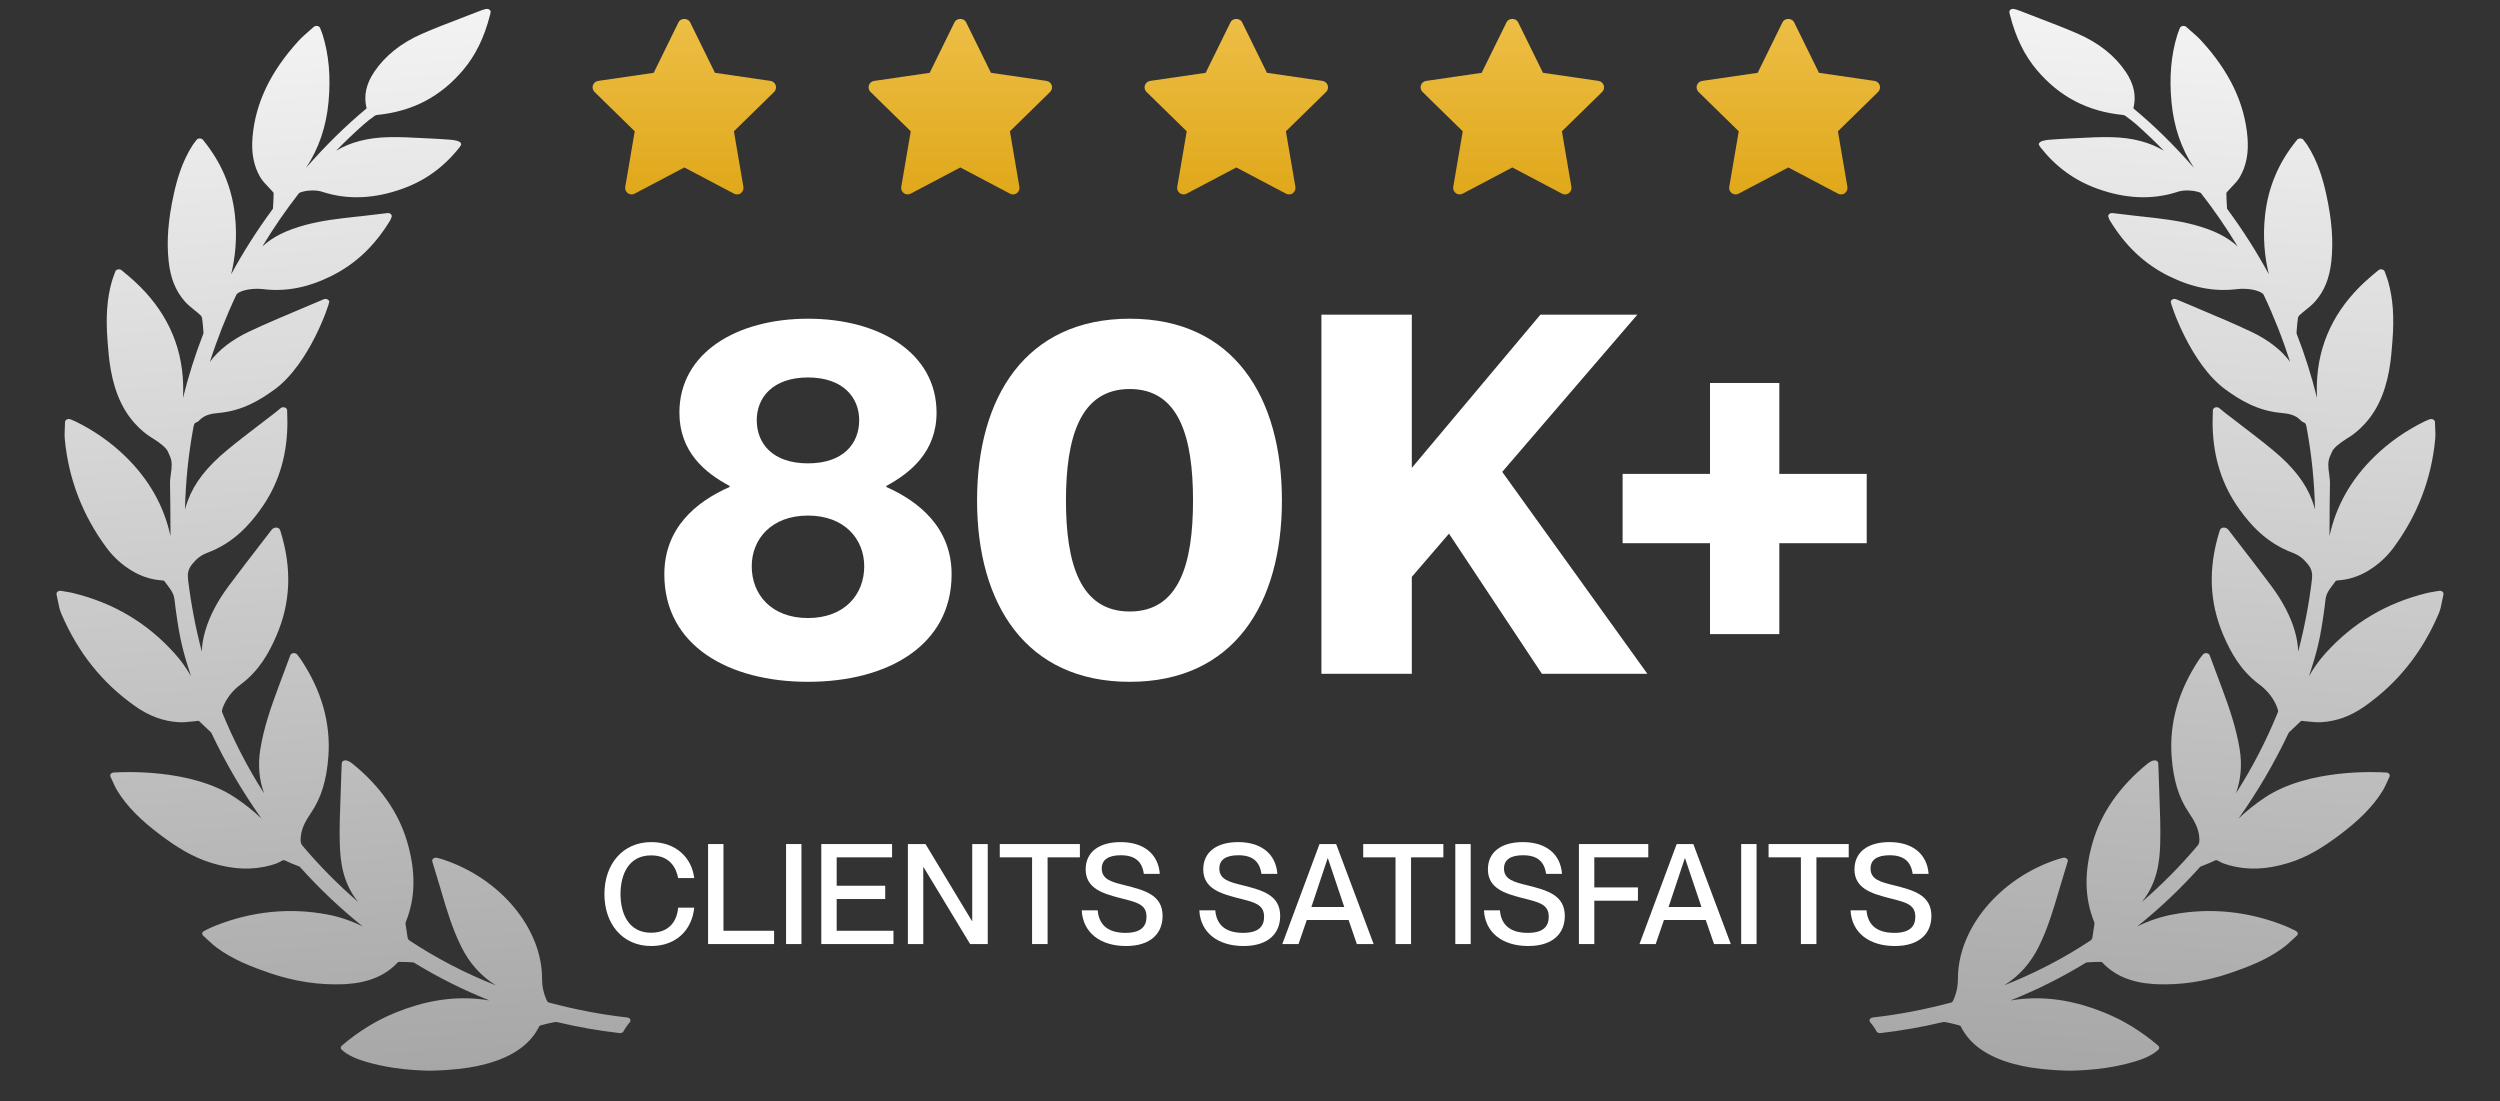 <svg width="143" height="63" viewBox="0 0 143 63" fill="none" xmlns="http://www.w3.org/2000/svg">
<rect x="0" y="0" width="143" height="63" fill="#333333" stroke="none"/>
<path d="M107.123 58.199C108.59 58.037 110.061 57.757 111.622 57.341C111.64 57.335 111.689 57.297 111.707 57.261C111.9 56.853 111.994 56.436 111.993 55.984C111.99 53.102 114.387 50.229 117.692 49.152C117.761 49.129 117.835 49.109 117.918 49.088L117.996 49.068C118.07 49.047 118.156 49.064 118.21 49.105C118.268 49.149 118.293 49.215 118.273 49.278L118.142 49.711C118.025 50.094 117.91 50.469 117.8 50.844L117.771 50.943C117.457 52.01 117.132 53.113 116.612 54.159C116.143 55.103 115.494 55.828 114.639 56.36C116.399 55.667 118.063 54.803 119.597 53.783C119.63 53.762 119.671 53.702 119.681 53.651L119.798 52.888C119.801 52.861 119.809 52.789 119.793 52.752C119.23 51.374 119.204 49.865 119.714 48.138C120.205 46.473 121.246 44.981 122.809 43.705C122.992 43.556 123.147 43.484 123.271 43.493C123.3 43.495 123.327 43.502 123.348 43.512C123.41 43.543 123.449 43.598 123.452 43.658L123.463 43.927C123.472 44.128 123.48 44.324 123.485 44.521C123.494 44.868 123.507 45.214 123.52 45.561L123.522 45.611C123.555 46.476 123.589 47.371 123.564 48.263C123.535 49.303 123.388 50.511 122.524 51.578C122.519 51.584 122.515 51.589 122.51 51.595C123.661 50.602 124.73 49.522 125.703 48.367C125.789 48.264 125.805 48.17 125.805 48.032C125.804 47.447 125.522 46.953 125.217 46.506C124.628 45.641 124.319 44.644 124.217 43.275C124.075 41.36 124.609 39.486 125.803 37.703C125.836 37.653 125.874 37.606 125.913 37.556L126.004 37.44C126.048 37.384 126.132 37.35 126.217 37.359C126.301 37.369 126.371 37.417 126.395 37.483C126.588 38.002 126.774 38.502 126.959 38.998L127.078 39.315C127.473 40.373 127.911 41.608 128.111 42.864C128.252 43.751 128.18 44.592 127.896 45.379C128.833 43.913 129.64 42.353 130.302 40.723C130.31 40.705 130.316 40.657 130.279 40.543C130.102 40.014 129.73 39.519 129.233 39.15C128.145 38.344 127.589 37.287 127.188 36.361C126.369 34.465 126.294 32.506 126.961 30.37C126.968 30.348 126.979 30.326 126.991 30.302L127.001 30.283C127.025 30.236 127.073 30.2 127.134 30.183C127.193 30.168 127.264 30.176 127.307 30.197C127.35 30.213 127.415 30.238 127.454 30.294C127.678 30.585 127.905 30.88 128.133 31.174L128.171 31.224C128.745 31.967 129.338 32.736 129.906 33.499C130.564 34.382 131.006 35.227 131.258 36.081C131.379 36.494 131.445 36.888 131.457 37.267C131.809 35.932 132.072 34.562 132.24 33.175C132.28 32.844 132.256 32.577 132.008 32.269C131.745 31.941 131.488 31.751 131.122 31.612C129.614 31.042 128.717 29.995 128.104 29.146C127.114 27.773 126.61 26.219 126.563 24.396C126.557 24.209 126.562 24.019 126.568 23.819L126.569 23.774C126.572 23.677 126.575 23.575 126.577 23.468C126.578 23.397 126.631 23.333 126.713 23.306C126.791 23.281 126.886 23.296 126.947 23.346L127.119 23.488C127.183 23.541 127.238 23.586 127.296 23.631C127.572 23.845 127.85 24.057 128.128 24.27L128.157 24.292C128.768 24.76 129.4 25.243 130 25.739C131.165 26.697 131.883 27.62 132.261 28.645C132.324 28.814 132.376 28.981 132.419 29.145C132.384 27.555 132.223 25.98 131.937 24.443C131.902 24.255 131.878 24.198 131.771 24.162C131.704 24.138 131.643 24.097 131.601 24.048C131.312 23.73 130.897 23.655 130.491 23.621C129.136 23.502 128.116 22.876 127.297 22.279C125.289 20.816 124.155 17.374 124.166 17.26C124.173 17.201 124.214 17.149 124.279 17.12C124.342 17.091 124.424 17.092 124.483 17.119C124.914 17.304 125.345 17.485 125.791 17.672C126.773 18.086 127.788 18.513 128.759 18.971C129.735 19.432 130.485 20.012 130.993 20.697C130.575 19.391 130.068 18.103 129.48 16.859C129.412 16.725 129.042 16.562 128.492 16.524C128.312 16.512 128.138 16.516 127.985 16.535C126.666 16.7 125.4 16.459 124.041 15.784C122.65 15.093 121.545 14.043 120.663 12.573C120.646 12.544 120.616 12.459 120.6 12.412C120.579 12.353 120.596 12.291 120.644 12.247C120.689 12.204 120.756 12.182 120.838 12.188L120.84 12.188L121.349 12.249C121.661 12.287 121.965 12.323 122.268 12.357L122.592 12.392C123.56 12.498 124.562 12.608 125.526 12.866C126.626 13.163 127.415 13.557 127.995 14.101C127.352 13.035 126.649 12.014 125.899 11.052C125.879 11.026 125.773 10.982 125.685 10.964C125.642 10.952 125.483 10.913 125.267 10.899C124.981 10.879 124.726 10.909 124.504 10.99C123.102 11.436 121.584 11.373 119.989 10.8C118.679 10.333 117.609 9.557 116.716 8.429C116.687 8.393 116.662 8.354 116.639 8.313C116.614 8.266 116.617 8.216 116.648 8.172C116.739 8.045 117.081 8.005 117.224 7.994C117.575 7.968 117.973 7.939 118.366 7.922C118.547 7.914 118.728 7.905 118.909 7.896L118.932 7.894C119.546 7.862 120.18 7.83 120.814 7.847C121.973 7.877 122.978 8.139 123.773 8.622C123.259 8.094 122.731 7.59 122.191 7.113C122.02 6.963 121.824 6.81 121.557 6.617C121.536 6.601 121.482 6.581 121.413 6.573C119.4 6.371 117.793 5.529 116.502 3.998C115.798 3.165 115.298 2.14 114.973 0.865L114.962 0.822C114.927 0.688 114.907 0.614 115.027 0.537C115.12 0.478 115.268 0.508 115.648 0.661C115.992 0.797 116.339 0.93 116.696 1.066C117.412 1.34 118.153 1.623 118.864 1.935C120.053 2.456 120.97 3.186 121.589 4.104C122.061 4.803 122.205 5.482 122.033 6.178C122.033 6.186 122.04 6.205 122.041 6.208C123.236 7.202 124.361 8.307 125.5 9.608C124.765 8.5 124.34 7.252 124.208 5.83C124.075 4.397 124.186 3.137 124.548 1.978C124.57 1.906 124.599 1.834 124.635 1.743L124.689 1.604C124.713 1.545 124.774 1.499 124.849 1.485C124.925 1.472 125.006 1.494 125.056 1.54C125.137 1.614 125.218 1.684 125.295 1.752L125.35 1.8C125.55 1.973 125.738 2.137 125.906 2.319C127.529 4.091 128.397 5.906 128.557 7.866C128.631 8.752 128.487 9.492 128.117 10.129C127.995 10.339 127.819 10.523 127.643 10.705C127.563 10.789 127.483 10.872 127.408 10.958C127.353 11.02 127.348 11.037 127.348 11.034C127.352 11.295 127.364 11.586 127.386 11.936C127.388 11.941 127.396 11.951 127.418 11.981L127.436 12.006C128.303 13.184 129.088 14.418 129.777 15.687C129.55 14.759 129.412 13.595 129.567 12.263C129.753 10.666 130.349 9.27 131.393 7.997C131.434 7.948 131.502 7.918 131.594 7.919C131.66 7.924 131.721 7.955 131.758 8.003C131.782 8.036 131.807 8.067 131.83 8.096C131.882 8.162 131.931 8.224 131.973 8.29C132.601 9.263 132.884 10.308 133.061 11.11C133.383 12.581 133.477 13.797 133.354 14.937C133.251 15.907 132.958 16.637 132.432 17.237C132.269 17.423 132.07 17.583 131.871 17.744C131.765 17.829 131.656 17.916 131.557 18.007C131.487 18.07 131.45 18.136 131.444 18.174C131.409 18.403 131.391 18.637 131.374 18.864L131.362 19.02C131.36 19.047 131.365 19.078 131.374 19.103C131.836 20.288 132.223 21.514 132.533 22.767C132.512 22.346 132.517 21.94 132.548 21.546C132.723 19.309 133.767 17.373 135.649 15.788L136.042 15.459C136.087 15.42 136.15 15.4 136.216 15.405L136.251 15.41C136.326 15.425 136.386 15.473 136.406 15.533C136.432 15.606 136.456 15.675 136.481 15.742C136.527 15.87 136.572 15.992 136.607 16.115C136.878 17.077 136.953 18.113 136.85 19.474L136.848 19.5C136.775 20.49 136.674 21.846 136.044 23.107C135.425 24.348 134.496 24.934 134.316 25.038L134.297 25.05C133.808 25.351 133.48 25.634 133.398 25.827C133.365 25.905 133.332 25.983 133.295 26.06C133.129 26.402 133.176 26.741 133.227 27.108C133.251 27.293 133.278 27.485 133.274 27.679C133.258 28.456 133.254 29.247 133.251 30.011L133.251 30.082C133.25 30.277 133.249 30.472 133.248 30.667C133.616 28.942 134.483 27.41 135.84 26.095C136.671 25.29 137.632 24.619 138.698 24.099C138.744 24.077 138.792 24.057 138.856 24.032C138.887 24.02 138.922 24.005 138.966 23.987C139.032 23.96 139.113 23.963 139.175 23.993C139.239 24.024 139.279 24.081 139.28 24.142C139.283 24.253 139.288 24.36 139.293 24.472C139.303 24.7 139.314 24.916 139.292 25.136C139.074 27.411 138.267 29.502 136.892 31.35C136.508 31.866 136.027 32.301 135.46 32.646C134.899 32.985 134.311 33.168 133.666 33.204C133.652 33.205 133.616 33.219 133.611 33.222C133.571 33.276 133.529 33.331 133.488 33.385C133.34 33.577 133.187 33.776 133.1 33.979C133.028 34.152 133.008 34.344 132.987 34.548C132.98 34.623 132.972 34.698 132.962 34.771C132.72 36.529 132.577 37.137 132.071 38.688C132.329 38.234 132.642 37.782 133.029 37.354C134.6 35.621 136.485 34.501 138.791 33.929C138.937 33.892 139.083 33.868 139.252 33.84L139.286 33.834C139.354 33.823 139.428 33.811 139.505 33.797C139.576 33.783 139.653 33.801 139.705 33.843C139.756 33.884 139.78 33.944 139.766 34.003C139.737 34.127 139.713 34.248 139.69 34.365C139.641 34.624 139.595 34.868 139.492 35.106C138.54 37.327 137.163 39.054 135.283 40.385C134.479 40.955 133.662 41.257 132.786 41.309C132.565 41.322 132.298 41.307 131.849 41.254L131.72 41.239C131.7 41.236 131.683 41.234 131.667 41.233C131.631 41.231 131.629 41.231 131.601 41.259L130.927 41.895C130.918 41.904 130.903 41.935 130.894 41.956L130.882 41.98C130.077 43.674 129.127 45.293 128.046 46.818C128.507 46.38 129.003 45.986 129.549 45.621C132.059 43.941 136.033 44.158 136.478 44.188L136.533 44.193L136.568 44.2C136.673 44.239 136.723 44.339 136.68 44.426C136.64 44.508 136.603 44.592 136.559 44.69C136.476 44.873 136.391 45.064 136.279 45.245C135.748 46.112 134.946 46.927 133.757 47.809C132.94 48.413 132.027 49.021 130.885 49.366C129.634 49.745 128.535 49.784 127.477 49.484C127.298 49.432 127.091 49.368 126.919 49.26C126.796 49.183 126.761 49.183 126.626 49.252C126.466 49.333 126.297 49.399 126.134 49.462C126.043 49.498 125.953 49.533 125.867 49.57C125.853 49.578 125.822 49.613 125.81 49.626C124.708 50.851 123.517 51.978 122.251 52.993C122.913 52.666 123.581 52.441 124.28 52.309C126.416 51.904 128.589 52.122 130.679 52.95C130.991 53.074 131.328 53.252 131.35 53.265C131.397 53.295 131.427 53.34 131.432 53.39C131.436 53.439 131.416 53.487 131.376 53.523C131.301 53.59 131.229 53.657 131.157 53.724L131.141 53.739C130.979 53.891 130.795 54.063 130.593 54.212C129.685 54.885 128.606 55.304 127.576 55.657C126.16 56.139 124.739 56.355 123.355 56.297C123.29 56.294 123.225 56.291 123.16 56.286C121.89 56.2 120.933 55.791 120.24 55.04C120.231 55.034 120.2 55.021 120.181 55.02C119.887 55.017 119.606 55.033 119.396 55.047C119.363 55.049 119.321 55.062 119.294 55.079C117.923 55.915 116.487 56.632 115.004 57.225C115.224 57.188 115.449 57.158 115.678 57.137C117.212 57.003 118.737 57.257 120.373 57.921C121.476 58.37 122.482 58.987 123.448 59.809C123.527 59.876 123.528 59.983 123.45 60.052C123.042 60.41 122.54 60.591 122.103 60.722C121.037 61.041 119.853 61.211 118.482 61.243C118.478 61.243 118.038 61.244 117.426 61.202C116.984 61.172 116.575 61.128 116.21 61.071C115.86 61.017 115.514 60.944 115.18 60.854C113.647 60.436 112.652 59.724 112.146 58.691C112.136 58.681 112.092 58.656 112.034 58.64C111.757 58.564 111.507 58.506 111.268 58.463C111.212 58.452 111.139 58.459 111.047 58.483C109.931 58.749 108.759 58.954 107.564 59.093C107.547 59.095 107.53 59.095 107.513 59.094C107.434 59.089 107.365 59.048 107.332 58.988C107.238 58.81 107.118 58.638 106.977 58.476C106.932 58.425 106.924 58.36 106.954 58.303C106.983 58.247 107.047 58.208 107.123 58.199Z" fill="url(#paint0_linear_2546_1571)"/>
<path d="M35.877 58.199C34.41 58.037 32.939 57.757 31.378 57.341C31.36 57.335 31.311 57.297 31.293 57.261C31.1 56.853 31.007 56.436 31.007 55.984C31.009 53.102 28.613 50.229 25.309 49.152C25.238 49.129 25.165 49.109 25.082 49.088L25.004 49.068C24.93 49.047 24.844 49.064 24.79 49.105C24.732 49.149 24.707 49.215 24.727 49.278L24.858 49.711C24.975 50.094 25.089 50.469 25.201 50.844L25.229 50.943C25.543 52.01 25.868 53.113 26.388 54.159C26.857 55.103 27.507 55.828 28.361 56.36C26.6 55.667 24.937 54.803 23.403 53.783C23.371 53.762 23.329 53.702 23.319 53.651L23.202 52.888C23.199 52.861 23.191 52.789 23.206 52.752C23.77 51.374 23.796 49.865 23.287 48.138C22.795 46.473 21.754 44.981 20.191 43.705C20.008 43.556 19.853 43.484 19.73 43.493C19.7 43.495 19.673 43.502 19.652 43.512C19.59 43.543 19.551 43.598 19.548 43.658L19.537 43.927C19.528 44.128 19.52 44.324 19.515 44.521C19.506 44.868 19.493 45.214 19.48 45.561L19.478 45.611C19.445 46.476 19.411 47.371 19.436 48.263C19.466 49.303 19.612 50.511 20.476 51.578C20.481 51.584 20.485 51.589 20.489 51.595C19.338 50.602 18.27 49.522 17.297 48.367C17.211 48.264 17.195 48.17 17.195 48.032C17.196 47.447 17.478 46.953 17.783 46.506C18.372 45.641 18.68 44.644 18.783 43.275C18.925 41.36 18.392 39.486 17.197 37.703C17.164 37.653 17.127 37.606 17.087 37.556L16.996 37.44C16.952 37.384 16.868 37.35 16.783 37.359C16.699 37.369 16.629 37.417 16.605 37.483C16.412 38.002 16.226 38.502 16.04 38.998L15.922 39.315C15.527 40.373 15.089 41.608 14.889 42.864C14.748 43.751 14.82 44.592 15.104 45.379C14.167 43.913 13.36 42.353 12.698 40.723C12.69 40.705 12.684 40.657 12.721 40.543C12.899 40.014 13.27 39.519 13.767 39.15C14.855 38.344 15.411 37.287 15.811 36.361C16.631 34.465 16.706 32.506 16.039 30.37C16.032 30.348 16.021 30.326 16.009 30.302L15.999 30.283C15.975 30.236 15.926 30.2 15.866 30.183C15.807 30.168 15.736 30.176 15.693 30.197C15.65 30.213 15.585 30.238 15.546 30.294C15.322 30.585 15.095 30.88 14.867 31.174L14.829 31.224C14.255 31.967 13.662 32.736 13.094 33.499C12.436 34.382 11.994 35.227 11.742 36.081C11.621 36.494 11.554 36.888 11.543 37.267C11.191 35.932 10.928 34.562 10.76 33.175C10.72 32.844 10.744 32.577 10.992 32.269C11.255 31.941 11.511 31.751 11.878 31.612C13.386 31.042 14.283 29.995 14.896 29.146C15.886 27.773 16.39 26.219 16.437 24.396C16.443 24.209 16.438 24.019 16.432 23.819L16.431 23.774C16.428 23.677 16.425 23.575 16.423 23.468C16.422 23.397 16.368 23.333 16.287 23.306C16.209 23.281 16.113 23.296 16.053 23.346L15.881 23.488C15.817 23.541 15.762 23.586 15.704 23.631C15.428 23.845 15.15 24.057 14.872 24.27L14.843 24.292C14.232 24.76 13.6 25.243 13 25.739C11.836 26.697 11.117 27.62 10.739 28.645C10.677 28.814 10.624 28.981 10.581 29.145C10.616 27.555 10.778 25.98 11.063 24.443C11.098 24.255 11.122 24.198 11.229 24.162C11.296 24.138 11.357 24.097 11.399 24.048C11.688 23.73 12.103 23.655 12.509 23.621C13.864 23.502 14.884 22.876 15.703 22.279C17.711 20.816 18.845 17.374 18.834 17.26C18.828 17.201 18.786 17.149 18.721 17.12C18.658 17.091 18.576 17.092 18.517 17.119C18.086 17.304 17.655 17.485 17.209 17.672C16.227 18.086 15.211 18.513 14.241 18.971C13.265 19.432 12.515 20.012 12.007 20.697C12.425 19.391 12.932 18.103 13.52 16.859C13.588 16.725 13.958 16.562 14.508 16.524C14.687 16.512 14.862 16.516 15.015 16.535C16.334 16.7 17.6 16.459 18.959 15.784C20.35 15.093 21.455 14.043 22.337 12.573C22.354 12.544 22.384 12.459 22.4 12.412C22.42 12.353 22.404 12.291 22.355 12.247C22.311 12.204 22.244 12.182 22.162 12.188L22.161 12.188L21.651 12.249C21.338 12.287 21.035 12.323 20.732 12.357L20.407 12.392C19.439 12.498 18.438 12.608 17.474 12.866C16.374 13.163 15.585 13.557 15.005 14.101C15.649 13.035 16.35 12.014 17.101 11.052C17.121 11.026 17.226 10.982 17.314 10.964C17.358 10.952 17.517 10.913 17.733 10.899C18.018 10.879 18.273 10.909 18.495 10.99C19.898 11.436 21.415 11.373 23.011 10.8C24.321 10.333 25.391 9.557 26.283 8.429C26.312 8.393 26.338 8.354 26.36 8.313C26.386 8.266 26.383 8.216 26.352 8.172C26.261 8.045 25.919 8.005 25.776 7.994C25.425 7.968 25.027 7.939 24.633 7.922C24.453 7.914 24.272 7.905 24.091 7.896L24.068 7.894C23.454 7.862 22.82 7.83 22.186 7.847C21.027 7.877 20.022 8.139 19.227 8.622C19.741 8.094 20.269 7.59 20.809 7.113C20.98 6.963 21.175 6.81 21.443 6.616C21.463 6.601 21.518 6.581 21.586 6.573C23.6 6.371 25.207 5.529 26.498 3.998C27.202 3.165 27.702 2.14 28.027 0.865L28.038 0.822C28.073 0.688 28.093 0.614 27.973 0.537C27.881 0.478 27.732 0.508 27.352 0.661C27.008 0.797 26.66 0.93 26.304 1.066C25.588 1.34 24.847 1.623 24.136 1.935C22.947 2.456 22.031 3.186 21.411 4.104C20.939 4.803 20.794 5.482 20.966 6.178C20.966 6.186 20.96 6.205 20.959 6.208C19.765 7.202 18.639 8.307 17.5 9.608C18.235 8.5 18.66 7.252 18.792 5.83C18.925 4.397 18.814 3.137 18.452 1.978C18.429 1.906 18.401 1.834 18.365 1.743L18.311 1.604C18.287 1.545 18.226 1.499 18.151 1.485C18.075 1.472 17.994 1.494 17.944 1.54C17.862 1.614 17.783 1.684 17.704 1.752L17.65 1.8C17.45 1.973 17.261 2.137 17.094 2.319C15.47 4.091 14.603 5.906 14.443 7.866C14.369 8.752 14.513 9.492 14.883 10.129C15.005 10.339 15.181 10.523 15.357 10.705C15.437 10.789 15.517 10.872 15.592 10.958C15.646 11.02 15.652 11.037 15.652 11.034C15.649 11.295 15.636 11.586 15.613 11.936C15.611 11.941 15.604 11.951 15.582 11.981L15.563 12.006C14.697 13.184 13.912 14.418 13.222 15.687C13.45 14.759 13.587 13.595 13.433 12.263C13.247 10.666 12.65 9.27 11.607 7.997C11.566 7.948 11.498 7.918 11.406 7.919C11.34 7.924 11.279 7.955 11.242 8.003C11.218 8.036 11.193 8.067 11.17 8.096C11.118 8.162 11.069 8.224 11.026 8.29C10.399 9.263 10.116 10.308 9.939 11.11C9.616 12.581 9.523 13.797 9.646 14.937C9.749 15.907 10.042 16.637 10.568 17.237C10.732 17.423 10.93 17.583 11.129 17.744C11.235 17.829 11.344 17.916 11.443 18.007C11.513 18.07 11.55 18.136 11.556 18.174C11.591 18.403 11.609 18.637 11.626 18.864L11.638 19.02C11.64 19.047 11.635 19.078 11.626 19.103C11.164 20.288 10.777 21.514 10.467 22.767C10.489 22.346 10.483 21.94 10.452 21.546C10.276 19.309 9.233 17.373 7.351 15.788L6.958 15.459C6.913 15.42 6.849 15.4 6.784 15.405L6.749 15.41C6.674 15.425 6.614 15.473 6.594 15.533C6.569 15.606 6.544 15.675 6.519 15.742C6.472 15.87 6.428 15.992 6.393 16.115C6.122 17.077 6.047 18.113 6.149 19.474L6.151 19.5C6.225 20.49 6.326 21.846 6.956 23.107C7.575 24.348 8.504 24.934 8.684 25.038L8.703 25.05C9.192 25.351 9.52 25.634 9.602 25.827C9.634 25.905 9.668 25.983 9.705 26.06C9.871 26.402 9.824 26.741 9.773 27.108C9.748 27.293 9.722 27.485 9.726 27.679C9.742 28.456 9.746 29.247 9.749 30.011L9.749 30.082C9.75 30.277 9.751 30.472 9.752 30.667C9.384 28.942 8.516 27.41 7.16 26.095C6.329 25.29 5.368 24.619 4.302 24.099C4.256 24.077 4.208 24.057 4.144 24.032C4.113 24.02 4.077 24.005 4.034 23.987C3.968 23.96 3.887 23.963 3.825 23.993C3.761 24.024 3.721 24.081 3.72 24.142C3.717 24.253 3.712 24.36 3.707 24.472C3.697 24.7 3.687 24.916 3.708 25.136C3.925 27.411 4.733 29.502 6.109 31.35C6.492 31.866 6.973 32.301 7.54 32.646C8.101 32.985 8.689 33.168 9.334 33.204C9.348 33.205 9.383 33.219 9.389 33.222C9.429 33.276 9.471 33.331 9.512 33.385C9.66 33.577 9.813 33.776 9.9 33.979C9.972 34.152 9.992 34.344 10.013 34.548C10.02 34.623 10.028 34.698 10.039 34.771C10.28 36.529 10.423 37.137 10.93 38.688C10.671 38.234 10.358 37.782 9.97 37.354C8.4 35.621 6.516 34.501 4.209 33.929C4.063 33.892 3.917 33.868 3.748 33.84L3.714 33.834C3.645 33.823 3.572 33.811 3.495 33.797C3.424 33.783 3.347 33.801 3.295 33.843C3.244 33.884 3.22 33.944 3.234 34.003C3.263 34.127 3.287 34.248 3.309 34.365C3.359 34.624 3.406 34.868 3.508 35.106C4.46 37.327 5.837 39.054 7.717 40.385C8.521 40.955 9.338 41.257 10.214 41.309C10.435 41.322 10.702 41.307 11.151 41.254L11.28 41.239C11.3 41.236 11.317 41.234 11.333 41.233C11.368 41.231 11.371 41.231 11.399 41.259L12.073 41.895C12.082 41.904 12.097 41.935 12.107 41.956L12.118 41.98C12.923 43.674 13.873 45.293 14.954 46.818C14.493 46.38 13.996 45.986 13.451 45.621C10.941 43.941 6.967 44.158 6.522 44.188L6.467 44.193L6.432 44.2C6.327 44.239 6.277 44.339 6.32 44.426C6.36 44.508 6.397 44.592 6.441 44.69C6.524 44.873 6.609 45.064 6.721 45.245C7.252 46.112 8.054 46.927 9.243 47.809C10.06 48.413 10.973 49.021 12.115 49.366C13.366 49.745 14.465 49.784 15.523 49.484C15.703 49.432 15.909 49.368 16.081 49.26C16.203 49.183 16.239 49.183 16.374 49.252C16.534 49.333 16.703 49.399 16.866 49.462C16.956 49.498 17.048 49.533 17.133 49.57C17.147 49.578 17.178 49.613 17.19 49.626C18.292 50.851 19.483 51.978 20.749 52.993C20.087 52.666 19.419 52.441 18.72 52.309C16.584 51.904 14.411 52.122 12.322 52.95C12.01 53.074 11.672 53.252 11.65 53.265C11.603 53.295 11.573 53.34 11.568 53.39C11.563 53.439 11.584 53.487 11.624 53.523C11.698 53.59 11.771 53.657 11.843 53.724L11.859 53.739C12.021 53.891 12.205 54.063 12.407 54.212C13.315 54.885 14.394 55.304 15.424 55.657C16.841 56.139 18.261 56.355 19.645 56.297C19.71 56.294 19.775 56.291 19.84 56.286C21.11 56.2 22.067 55.791 22.76 55.04C22.768 55.034 22.801 55.021 22.819 55.02C23.113 55.017 23.394 55.033 23.604 55.047C23.637 55.049 23.679 55.062 23.706 55.079C25.077 55.915 26.512 56.632 27.996 57.225C27.776 57.188 27.551 57.158 27.322 57.137C25.788 57.003 24.262 57.257 22.627 57.921C21.523 58.37 20.518 58.987 19.552 59.809C19.473 59.876 19.472 59.983 19.55 60.052C19.958 60.41 20.46 60.591 20.897 60.722C21.963 61.041 23.147 61.211 24.518 61.243C24.522 61.243 24.962 61.244 25.574 61.202C26.016 61.172 26.425 61.128 26.79 61.071C27.139 61.017 27.485 60.944 27.819 60.854C29.353 60.436 30.348 59.724 30.854 58.691C30.864 58.681 30.908 58.656 30.966 58.64C31.243 58.564 31.493 58.506 31.732 58.463C31.788 58.452 31.86 58.459 31.953 58.483C33.069 58.749 34.241 58.954 35.436 59.093C35.453 59.095 35.47 59.095 35.487 59.094C35.566 59.089 35.635 59.048 35.668 58.988C35.762 58.81 35.882 58.638 36.023 58.476C36.068 58.425 36.076 58.36 36.045 58.303C36.017 58.247 35.953 58.208 35.877 58.199Z" fill="url(#paint1_linear_2546_1571)"/>
<path d="M44.279 5.26L41.979 7.51L42.522 10.688C42.546 10.827 42.489 10.967 42.376 11.05C42.311 11.098 42.235 11.121 42.158 11.121C42.1 11.121 42.041 11.107 41.987 11.079L39.143 9.578L36.3 11.078C36.176 11.144 36.025 11.133 35.911 11.05C35.798 10.967 35.741 10.827 35.764 10.688L36.307 7.51L34.008 5.26C33.907 5.161 33.87 5.014 33.914 4.88C33.958 4.746 34.073 4.648 34.212 4.628L37.391 4.165L38.812 1.273C38.937 1.02 39.35 1.02 39.474 1.273L40.896 4.165L44.074 4.628C44.213 4.648 44.329 4.746 44.372 4.88C44.416 5.014 44.379 5.161 44.279 5.26Z" fill="url(#paint2_linear_2546_1571)"/>
<path d="M60.066 5.26L57.767 7.51L58.309 10.688C58.333 10.827 58.276 10.967 58.163 11.05C58.098 11.098 58.022 11.121 57.946 11.121C57.887 11.121 57.828 11.107 57.774 11.079L54.93 9.578L52.087 11.078C51.963 11.144 51.812 11.133 51.699 11.05C51.585 10.967 51.528 10.827 51.552 10.688L52.095 7.51L49.795 5.26C49.694 5.161 49.658 5.014 49.701 4.88C49.745 4.746 49.86 4.648 49.999 4.628L53.178 4.165L54.599 1.273C54.724 1.02 55.137 1.02 55.261 1.273L56.683 4.165L59.861 4.628C60 4.648 60.116 4.746 60.16 4.88C60.203 5.014 60.166 5.161 60.066 5.26Z" fill="url(#paint3_linear_2546_1571)"/>
<path d="M75.853 5.26L73.553 7.51L74.096 10.688C74.119 10.827 74.063 10.967 73.949 11.05C73.885 11.098 73.808 11.121 73.732 11.121C73.673 11.121 73.614 11.107 73.56 11.079L70.717 9.578L67.874 11.078C67.75 11.144 67.599 11.133 67.485 11.05C67.371 10.967 67.314 10.827 67.338 10.688L67.881 7.51L65.581 5.26C65.48 5.161 65.444 5.014 65.487 4.88C65.531 4.746 65.647 4.648 65.786 4.628L68.964 4.165L70.386 1.273C70.51 1.02 70.923 1.02 71.048 1.273L72.469 4.165L75.648 4.628C75.787 4.648 75.903 4.746 75.946 4.88C75.989 5.014 75.953 5.161 75.853 5.26Z" fill="url(#paint4_linear_2546_1571)"/>
<path d="M91.641 5.26L89.341 7.51L89.884 10.688C89.908 10.827 89.851 10.967 89.737 11.05C89.673 11.098 89.597 11.121 89.52 11.121C89.462 11.121 89.402 11.107 89.349 11.079L86.505 9.578L83.662 11.078C83.538 11.144 83.387 11.133 83.273 11.05C83.159 10.967 83.103 10.827 83.126 10.688L83.669 7.51L81.37 5.26C81.269 5.161 81.233 5.014 81.276 4.88C81.32 4.746 81.435 4.648 81.574 4.628L84.752 4.165L86.174 1.273C86.298 1.02 86.712 1.02 86.836 1.273L88.258 4.165L91.436 4.628C91.575 4.648 91.691 4.746 91.734 4.88C91.778 5.014 91.741 5.161 91.641 5.26Z" fill="url(#paint5_linear_2546_1571)"/>
<path d="M107.427 5.26L105.128 7.51L105.671 10.688C105.694 10.827 105.638 10.967 105.524 11.05C105.46 11.098 105.383 11.121 105.307 11.121C105.248 11.121 105.189 11.107 105.135 11.079L102.292 9.578L99.448 11.078C99.325 11.144 99.173 11.133 99.06 11.05C98.946 10.967 98.889 10.827 98.913 10.688L99.456 7.51L97.156 5.26C97.056 5.161 97.019 5.014 97.063 4.88C97.106 4.746 97.222 4.648 97.361 4.628L100.539 4.165L101.96 1.273C102.085 1.02 102.499 1.02 102.623 1.273L104.044 4.165L107.223 4.628C107.362 4.648 107.477 4.746 107.521 4.88C107.564 5.014 107.528 5.161 107.427 5.26Z" fill="url(#paint6_linear_2546_1571)"/>
<path d="M101.777 36.271H97.813V31.071H92.814V27.107H97.813V21.907H101.777V27.107H106.776V31.071H101.777V36.271Z" fill="white"/>
<path d="M94.229 38.54H88.197L82.882 30.525L80.756 32.996V38.54H75.585V18H80.756V26.762L88.11 18H93.655L85.927 26.992L94.229 38.54Z" fill="white"/>
<path d="M64.621 39C58.675 39 55.888 34.547 55.888 28.629C55.888 22.712 58.675 18.23 64.621 18.23C70.568 18.23 73.326 22.712 73.326 28.629C73.326 34.547 70.568 39 64.621 39ZM64.621 34.978C67.465 34.978 68.241 32.22 68.241 28.629C68.241 25.038 67.465 22.252 64.621 22.252C61.777 22.252 60.973 25.038 60.973 28.629C60.973 32.22 61.777 34.978 64.621 34.978Z" fill="white"/>
<path d="M108.38 54.112C106.932 54.112 105.916 53.36 105.852 52.072H106.764C106.828 52.84 107.284 53.36 108.356 53.36C109.276 53.36 109.556 52.96 109.556 52.44C109.556 51.712 108.996 51.608 107.956 51.344C107.06 51.104 106.076 50.816 106.076 49.728C106.076 48.736 106.844 48.168 108.076 48.168C109.38 48.168 110.228 48.832 110.316 49.984H109.404C109.308 49.296 108.916 48.92 108.084 48.92C107.364 48.92 106.996 49.184 106.996 49.68C106.996 50.32 107.596 50.456 108.332 50.64C109.436 50.92 110.476 51.184 110.476 52.392C110.476 53.376 109.812 54.112 108.38 54.112Z" fill="white"/>
<path d="M103.899 54H103.011V49.04H101.163V48.28H105.747V49.04H103.899V54Z" fill="white"/>
<path d="M100.475 54H99.596V48.28H100.475V54Z" fill="white"/>
<path d="M94.706 54H93.778L95.906 48.28H96.858L99.002 54H98.042L97.57 52.624H95.178L94.706 54ZM96.37 49.096L95.442 51.88H97.322L96.386 49.096H96.37Z" fill="white"/>
<path d="M91.194 54H90.314V48.28H94.282V49.04H91.194V50.76H93.69V51.52H91.194V54Z" fill="white"/>
<path d="M87.412 54.112C85.963 54.112 84.948 53.36 84.883 52.072H85.796C85.859 52.84 86.316 53.36 87.388 53.36C88.308 53.36 88.588 52.96 88.588 52.44C88.588 51.712 88.028 51.608 86.987 51.344C86.091 51.104 85.108 50.816 85.108 49.728C85.108 48.736 85.876 48.168 87.108 48.168C88.412 48.168 89.26 48.832 89.347 49.984H88.436C88.34 49.296 87.948 48.92 87.115 48.92C86.395 48.92 86.028 49.184 86.028 49.68C86.028 50.32 86.627 50.456 87.364 50.64C88.468 50.92 89.507 51.184 89.507 52.392C89.507 53.376 88.844 54.112 87.412 54.112Z" fill="white"/>
<path d="M84.124 54H83.244V48.28H84.124V54Z" fill="white"/>
<path d="M80.712 54H79.824V49.04H77.976V48.28H82.56V49.04H80.712V54Z" fill="white"/>
<path d="M74.276 54H73.348L75.476 48.28H76.428L78.572 54H77.612L77.14 52.624H74.748L74.276 54ZM75.94 49.096L75.012 51.88H76.892L75.956 49.096H75.94Z" fill="white"/>
<path d="M71.13 54.112C69.682 54.112 68.666 53.36 68.602 52.072H69.514C69.578 52.84 70.034 53.36 71.106 53.36C72.026 53.36 72.306 52.96 72.306 52.44C72.306 51.712 71.746 51.608 70.706 51.344C69.81 51.104 68.826 50.816 68.826 49.728C68.826 48.736 69.594 48.168 70.826 48.168C72.13 48.168 72.978 48.832 73.066 49.984H72.154C72.058 49.296 71.666 48.92 70.834 48.92C70.114 48.92 69.746 49.184 69.746 49.68C69.746 50.32 70.346 50.456 71.082 50.64C72.186 50.92 73.226 51.184 73.226 52.392C73.226 53.376 72.562 54.112 71.13 54.112Z" fill="white"/>
<path d="M64.404 54.112C62.956 54.112 61.94 53.36 61.876 52.072H62.788C62.852 52.84 63.308 53.36 64.38 53.36C65.3 53.36 65.58 52.96 65.58 52.44C65.58 51.712 65.02 51.608 63.98 51.344C63.084 51.104 62.1 50.816 62.1 49.728C62.1 48.736 62.868 48.168 64.1 48.168C65.404 48.168 66.252 48.832 66.34 49.984H65.428C65.332 49.296 64.94 48.92 64.108 48.92C63.388 48.92 63.02 49.184 63.02 49.68C63.02 50.32 63.62 50.456 64.356 50.64C65.46 50.92 66.5 51.184 66.5 52.392C66.5 53.376 65.836 54.112 64.404 54.112Z" fill="white"/>
<path d="M59.922 54H59.035V49.04H57.187V48.28H61.77V49.04H59.922V54Z" fill="white"/>
<path d="M52.811 54H51.931V48.28H52.939L55.595 52.68H55.611V48.28H56.499V54H55.491L52.827 49.6H52.811V54Z" fill="white"/>
<path d="M51.106 54H46.978V48.28H51.026V49.04H47.858V50.664H50.634V51.424H47.858V53.24H51.106V54Z" fill="white"/>
<path d="M45.843 54H44.963V48.28H45.843V54Z" fill="white"/>
<path d="M44.278 54H40.502V48.28H41.382V53.24H44.278V54Z" fill="white"/>
<path d="M37.245 54.112C35.621 54.112 34.573 52.864 34.573 51.144C34.573 49.416 35.629 48.168 37.253 48.168C38.685 48.168 39.573 49.08 39.709 50.224H38.789C38.685 49.664 38.333 48.928 37.237 48.928C35.973 48.928 35.493 50 35.493 51.136C35.493 52.28 35.973 53.352 37.237 53.352C38.341 53.352 38.733 52.616 38.789 51.92H39.709C39.581 53.192 38.685 54.112 37.245 54.112Z" fill="white"/>
<path d="M46.216 39C41.677 39 38 36.932 38 32.852C38 30.181 39.839 28.687 41.735 27.854V27.796C40.327 27.049 38.862 25.843 38.862 23.602C38.862 20.183 42.137 18.23 46.216 18.23C50.295 18.23 53.571 20.183 53.571 23.602C53.571 25.843 52.077 27.049 50.698 27.796V27.854C52.565 28.687 54.432 30.181 54.432 32.852C54.432 36.932 50.755 39 46.216 39ZM46.216 26.504C48.227 26.504 49.146 25.383 49.146 24.033C49.146 22.74 48.227 21.591 46.216 21.591C44.205 21.591 43.286 22.74 43.286 24.033C43.286 25.383 44.205 26.504 46.216 26.504ZM46.216 35.352C48.313 35.352 49.434 34.002 49.434 32.393C49.434 30.841 48.313 29.491 46.216 29.491C44.119 29.491 42.999 30.841 42.999 32.393C42.999 34.002 44.119 35.352 46.216 35.352Z" fill="white"/>
<defs>
<linearGradient id="paint0_linear_2546_1571" x1="127.935" y1="1.38" x2="123.83" y2="61.638" gradientUnits="userSpaceOnUse">
<stop stop-color="#F3F3F3"/>
<stop offset="1" stop-color="#A7A7A7"/>
</linearGradient>
<linearGradient id="paint1_linear_2546_1571" x1="15.065" y1="1.38" x2="19.17" y2="61.638" gradientUnits="userSpaceOnUse">
<stop stop-color="#F3F3F3"/>
<stop offset="1" stop-color="#A7A7A7"/>
</linearGradient>
<linearGradient id="paint2_linear_2546_1571" x1="39.143" y1="1.083" x2="39.143" y2="11.121" gradientUnits="userSpaceOnUse">
<stop stop-color="#EDBE46"/>
<stop offset="1" stop-color="#E0A81A"/>
</linearGradient>
<linearGradient id="paint3_linear_2546_1571" x1="54.93" y1="1.083" x2="54.93" y2="11.121" gradientUnits="userSpaceOnUse">
<stop stop-color="#EDBE46"/>
<stop offset="1" stop-color="#E0A81A"/>
</linearGradient>
<linearGradient id="paint4_linear_2546_1571" x1="70.717" y1="1.083" x2="70.717" y2="11.121" gradientUnits="userSpaceOnUse">
<stop stop-color="#EDBE46"/>
<stop offset="1" stop-color="#E0A81A"/>
</linearGradient>
<linearGradient id="paint5_linear_2546_1571" x1="86.505" y1="1.083" x2="86.505" y2="11.121" gradientUnits="userSpaceOnUse">
<stop stop-color="#EDBE46"/>
<stop offset="1" stop-color="#E0A81A"/>
</linearGradient>
<linearGradient id="paint6_linear_2546_1571" x1="102.292" y1="1.083" x2="102.292" y2="11.121" gradientUnits="userSpaceOnUse">
<stop stop-color="#EDBE46"/>
<stop offset="1" stop-color="#E0A81A"/>
</linearGradient>
</defs>
</svg>
